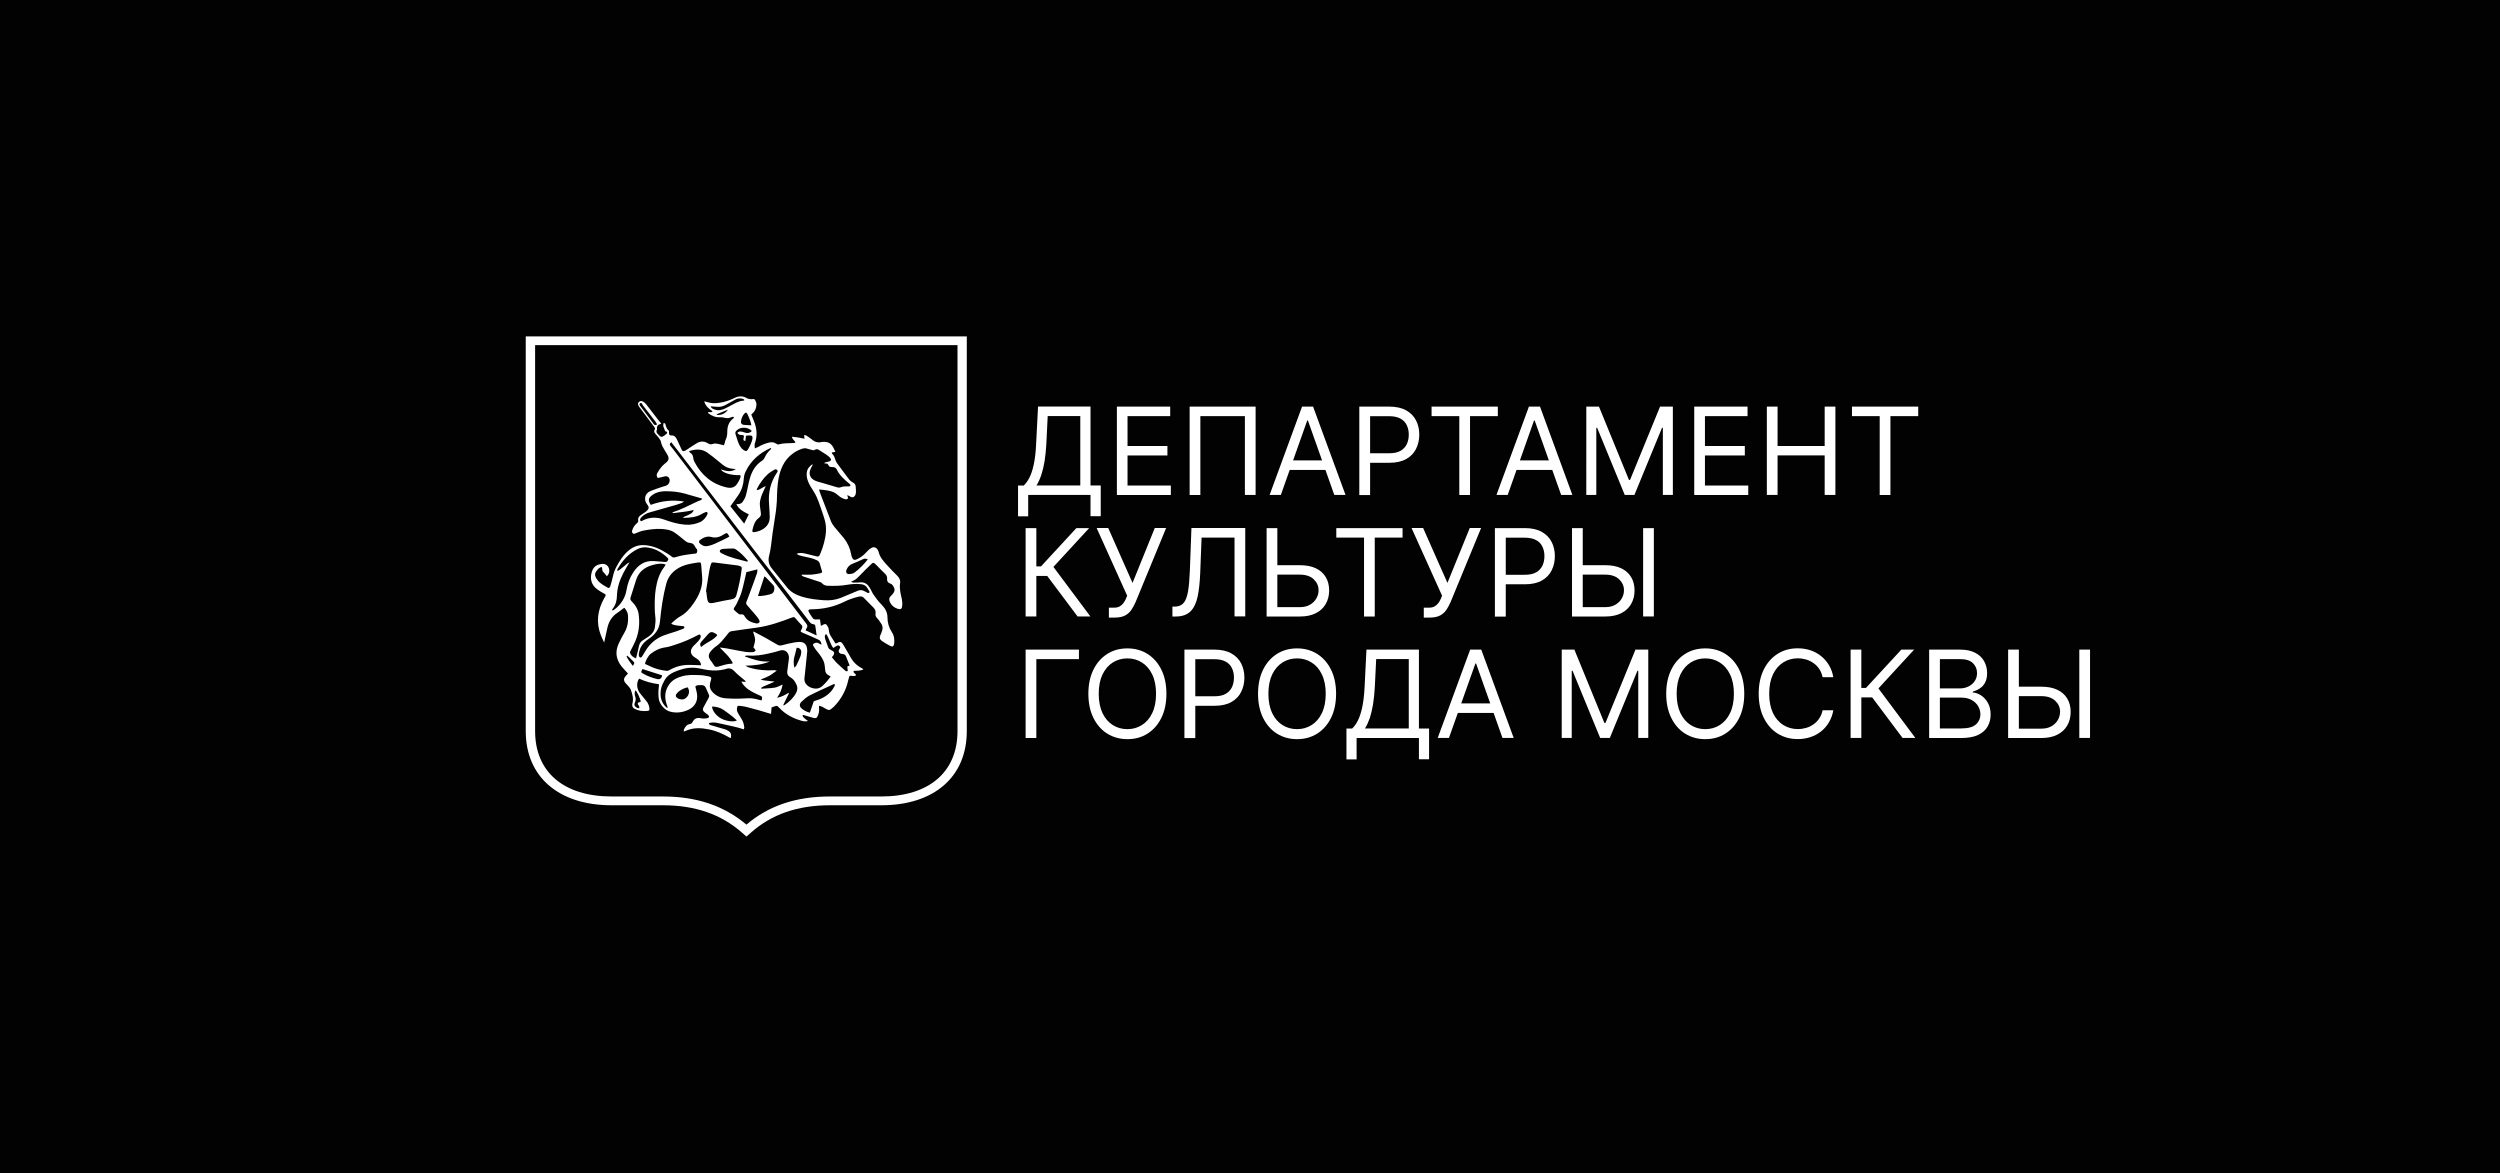 <?xml version="1.0" encoding="utf-8"?>
<!-- Generator: Adobe Illustrator 27.0.0, SVG Export Plug-In . SVG Version: 6.00 Build 0)  -->
<svg version="1.1" id="Layer_1" xmlns="http://www.w3.org/2000/svg" xmlns:xlink="http://www.w3.org/1999/xlink" x="0px" y="0px"
	 viewBox="0 0 349.79 164.12" style="enable-background:new 0 0 349.79 164.12;" xml:space="preserve">
<style type="text/css">
	.st0{fill:#020202;}
	.st1{fill:#FFFFFF;}
</style>
<rect x="-0.21" y="0" class="st0" width="350" height="164.12"/>
<path class="st1" d="M142.44,72.25v-4.32h0.8c0.27-0.25,0.53-0.6,0.77-1.06c0.25-0.46,0.45-1.07,0.62-1.84
	c0.17-0.77,0.29-1.74,0.34-2.93l0.27-5.22h7.34v11.04h1.43v4.3h-1.43v-2.97h-8.72v2.99H142.44z M145.02,67.92h6.13v-9.71h-4.56
	l-0.19,3.89c-0.05,0.9-0.13,1.72-0.25,2.45c-0.12,0.73-0.28,1.37-0.47,1.94C145.49,67.05,145.27,67.53,145.02,67.92z M156.27,69.25
	V56.89h7.46v1.33h-5.97v4.18h5.58v1.33h-5.58v4.2h6.06v1.33H156.27z M175.68,56.89v12.36h-1.5V58.22h-6.23v11.04h-1.5V56.89H175.68z
	 M179.21,69.25h-1.57l4.54-12.36h1.54l4.54,12.36h-1.57L183,58.84h-0.1L179.21,69.25z M179.78,64.42h6.33v1.33h-6.33V64.42z
	 M190.19,69.25V56.89h4.18c0.97,0,1.76,0.18,2.38,0.53c0.62,0.35,1.08,0.81,1.38,1.41c0.3,0.59,0.45,1.25,0.45,1.98
	c0,0.73-0.15,1.39-0.45,1.99c-0.29,0.6-0.75,1.07-1.37,1.42c-0.62,0.35-1.4,0.53-2.37,0.53h-2.99v-1.33h2.95
	c0.66,0,1.2-0.11,1.6-0.34c0.4-0.23,0.69-0.54,0.88-0.93c0.18-0.39,0.28-0.84,0.28-1.33c0-0.5-0.09-0.94-0.28-1.33
	c-0.18-0.39-0.48-0.7-0.88-0.92c-0.41-0.23-0.95-0.34-1.62-0.34h-2.63v11.04H190.19z M200.3,58.22v-1.33h9.27v1.33h-3.89v11.04h-1.5
	V58.22H200.3z M210.95,69.25h-1.57l4.54-12.36h1.55L220,69.25h-1.57l-3.7-10.41h-0.1L210.95,69.25z M211.53,64.42h6.33v1.33h-6.33
	V64.42z M221.93,56.89h1.79l4.2,10.26h0.15l4.2-10.26h1.79v12.36h-1.4v-9.39h-0.12l-3.86,9.39h-1.35l-3.86-9.39h-0.12v9.39h-1.4
	V56.89z M237.05,69.25V56.89h7.46v1.33h-5.96v4.18h5.58v1.33h-5.58v4.2h6.06v1.33H237.05z M247.21,69.25V56.89h1.5v5.51h6.59v-5.51
	h1.5v12.36h-1.5v-5.53h-6.59v5.53H247.21z M259.12,58.22v-1.33h9.27v1.33h-3.89v11.04h-1.5V58.22H259.12z M150.77,86.25l-4.25-5.67
	H145v5.67h-1.5V73.89h1.5v5.36h0.65l4.95-5.36h1.79l-5,5.43l5.17,6.93H150.77z M155.15,86.42v-1.4h0.77c0.3,0,0.55-0.06,0.75-0.18
	c0.21-0.12,0.37-0.27,0.51-0.45c0.14-0.19,0.25-0.38,0.34-0.58l0.19-0.46l-4.27-9.47h1.62l3.4,7.68l3.11-7.68h1.59l-4.27,10.36
	c-0.17,0.39-0.36,0.74-0.58,1.07c-0.21,0.33-0.51,0.6-0.88,0.8c-0.37,0.2-0.86,0.3-1.49,0.3H155.15z M164.04,86.25v-1.38h0.36
	c0.51,0,0.91-0.17,1.2-0.5c0.29-0.33,0.49-0.86,0.62-1.6c0.13-0.74,0.21-1.71,0.26-2.93l0.22-5.96h7.53v12.36h-1.5V75.22h-4.61
	l-0.19,4.93c-0.05,1.3-0.17,2.4-0.36,3.31c-0.19,0.91-0.52,1.6-1,2.08c-0.48,0.48-1.17,0.72-2.08,0.72H164.04z M178.33,79.08h3.53
	c0.89,0,1.63,0.14,2.24,0.43c0.61,0.29,1.08,0.7,1.39,1.23c0.32,0.53,0.48,1.15,0.48,1.87s-0.16,1.35-0.48,1.9
	c-0.31,0.55-0.78,0.98-1.39,1.29c-0.61,0.31-1.35,0.46-2.24,0.46h-4.64V73.89h1.5v11.06h3.14c0.56,0,1.04-0.11,1.43-0.34
	c0.39-0.23,0.69-0.52,0.89-0.88c0.21-0.36,0.31-0.74,0.31-1.15c0-0.59-0.23-1.1-0.68-1.53c-0.45-0.43-1.1-0.65-1.95-0.65h-3.53
	V79.08z M186.97,75.22v-1.33h9.27v1.33h-3.89v11.04h-1.5V75.22H186.97z M199.21,86.42v-1.4h0.77c0.3,0,0.55-0.06,0.75-0.18
	c0.2-0.12,0.37-0.27,0.51-0.45c0.14-0.19,0.25-0.38,0.34-0.58l0.19-0.46l-4.27-9.47h1.62l3.4,7.68l3.12-7.68h1.59l-4.27,10.36
	c-0.17,0.39-0.36,0.74-0.58,1.07c-0.21,0.33-0.51,0.6-0.88,0.8c-0.37,0.2-0.86,0.3-1.49,0.3H199.21z M209.16,86.25V73.89h4.18
	c0.97,0,1.76,0.18,2.38,0.53c0.62,0.35,1.08,0.81,1.38,1.41c0.3,0.59,0.45,1.25,0.45,1.98c0,0.73-0.15,1.39-0.45,1.99
	c-0.29,0.6-0.75,1.07-1.36,1.42c-0.62,0.35-1.4,0.53-2.37,0.53h-2.99v-1.33h2.95c0.66,0,1.2-0.11,1.6-0.34
	c0.4-0.23,0.69-0.54,0.88-0.93c0.18-0.39,0.28-0.84,0.28-1.33c0-0.5-0.09-0.94-0.28-1.33c-0.18-0.39-0.47-0.7-0.88-0.92
	c-0.41-0.23-0.95-0.34-1.62-0.34h-2.63v11.04H209.16z M221.06,79.08h3.53c0.88,0,1.63,0.14,2.24,0.43c0.61,0.29,1.07,0.7,1.39,1.23
	c0.32,0.53,0.48,1.15,0.48,1.87s-0.16,1.35-0.48,1.9c-0.31,0.55-0.78,0.98-1.39,1.29c-0.61,0.31-1.35,0.46-2.24,0.46h-4.64V73.89
	h1.5v11.06h3.14c0.56,0,1.04-0.11,1.43-0.34c0.39-0.23,0.69-0.52,0.89-0.88c0.21-0.36,0.31-0.74,0.31-1.15
	c0-0.59-0.23-1.1-0.68-1.53c-0.46-0.43-1.1-0.65-1.95-0.65h-3.53V79.08z M231.4,73.89v12.36h-1.5V73.89H231.4z M150.96,90.89v1.33
	H145v11.04h-1.5V90.89H150.96z M163.2,97.07c0,1.3-0.24,2.43-0.71,3.38c-0.47,0.95-1.12,1.68-1.94,2.2s-1.76,0.77-2.81,0.77
	c-1.05,0-1.99-0.26-2.81-0.77s-1.47-1.25-1.94-2.2c-0.47-0.95-0.71-2.08-0.71-3.38c0-1.3,0.24-2.43,0.71-3.38
	c0.47-0.95,1.12-1.68,1.94-2.2c0.82-0.52,1.76-0.77,2.81-0.77c1.05,0,1.99,0.26,2.81,0.77c0.82,0.52,1.47,1.25,1.94,2.2
	C162.96,94.64,163.2,95.77,163.2,97.07z M161.75,97.07c0-1.07-0.18-1.97-0.54-2.71c-0.35-0.74-0.84-1.29-1.44-1.67
	c-0.6-0.38-1.28-0.57-2.03-0.57c-0.75,0-1.43,0.19-2.04,0.57c-0.6,0.38-1.08,0.94-1.44,1.67c-0.35,0.74-0.53,1.64-0.53,2.71
	c0,1.07,0.18,1.97,0.53,2.71c0.36,0.74,0.84,1.29,1.44,1.67c0.61,0.38,1.29,0.57,2.04,0.57c0.75,0,1.42-0.19,2.03-0.57
	c0.61-0.38,1.09-0.94,1.44-1.67C161.57,99.04,161.75,98.14,161.75,97.07z M165.72,103.25V90.89h4.18c0.97,0,1.76,0.18,2.38,0.53
	c0.62,0.35,1.08,0.81,1.38,1.41c0.3,0.59,0.45,1.25,0.45,1.98c0,0.73-0.15,1.39-0.45,1.99c-0.29,0.6-0.75,1.07-1.36,1.42
	c-0.62,0.35-1.4,0.53-2.37,0.53h-2.99v-1.33h2.95c0.66,0,1.2-0.11,1.6-0.34c0.4-0.23,0.69-0.54,0.88-0.93
	c0.18-0.39,0.28-0.84,0.28-1.33c0-0.5-0.09-0.94-0.28-1.33c-0.18-0.39-0.47-0.7-0.88-0.92c-0.41-0.23-0.95-0.34-1.62-0.34h-2.63
	v11.04H165.72z M186.94,97.07c0,1.3-0.24,2.43-0.71,3.38c-0.47,0.95-1.12,1.68-1.94,2.2c-0.82,0.51-1.76,0.77-2.81,0.77
	c-1.06,0-1.99-0.26-2.81-0.77s-1.47-1.25-1.94-2.2c-0.47-0.95-0.71-2.08-0.71-3.38c0-1.3,0.24-2.43,0.71-3.38
	c0.47-0.95,1.12-1.68,1.94-2.2c0.82-0.52,1.76-0.77,2.81-0.77c1.05,0,1.99,0.26,2.81,0.77c0.82,0.52,1.47,1.25,1.94,2.2
	C186.7,94.64,186.94,95.77,186.94,97.07z M185.49,97.07c0-1.07-0.18-1.97-0.54-2.71c-0.35-0.74-0.83-1.29-1.44-1.67
	c-0.6-0.38-1.28-0.57-2.03-0.57c-0.75,0-1.43,0.19-2.04,0.57c-0.6,0.38-1.08,0.94-1.44,1.67c-0.35,0.74-0.53,1.64-0.53,2.71
	c0,1.07,0.18,1.97,0.53,2.71c0.36,0.74,0.84,1.29,1.44,1.67c0.61,0.38,1.29,0.57,2.04,0.57c0.75,0,1.42-0.19,2.03-0.57
	c0.61-0.38,1.09-0.94,1.44-1.67C185.31,99.04,185.49,98.14,185.49,97.07z M188.39,106.25v-4.32h0.8c0.27-0.25,0.53-0.6,0.77-1.06
	c0.24-0.46,0.45-1.07,0.62-1.83c0.17-0.77,0.29-1.74,0.35-2.93l0.26-5.22h7.34v11.04h1.42v4.3h-1.42v-2.97h-8.72v2.99H188.39z
	 M190.98,101.92h6.13v-9.71h-4.56l-0.19,3.89c-0.05,0.9-0.13,1.72-0.25,2.45c-0.12,0.73-0.28,1.37-0.46,1.94
	C191.45,101.05,191.23,101.53,190.98,101.92z M202.73,103.25h-1.57l4.54-12.36h1.55l4.54,12.36h-1.57l-3.69-10.41h-0.1
	L202.73,103.25z M203.31,98.42h6.33v1.33h-6.33V98.42z M218.49,90.89h1.79l4.2,10.26h0.15l4.2-10.26h1.79v12.36h-1.4v-9.39h-0.12
	l-3.86,9.39h-1.35l-3.86-9.39h-0.12v9.39h-1.4V90.89z M244.05,97.07c0,1.3-0.24,2.43-0.71,3.38c-0.47,0.95-1.12,1.68-1.94,2.2
	s-1.76,0.77-2.81,0.77c-1.05,0-1.99-0.26-2.81-0.77s-1.47-1.25-1.94-2.2c-0.47-0.95-0.71-2.08-0.71-3.38c0-1.3,0.24-2.43,0.71-3.38
	c0.47-0.95,1.12-1.68,1.94-2.2c0.82-0.52,1.76-0.77,2.81-0.77c1.06,0,1.99,0.26,2.81,0.77c0.82,0.52,1.47,1.25,1.94,2.2
	C243.81,94.64,244.05,95.77,244.05,97.07z M242.6,97.07c0-1.07-0.18-1.97-0.54-2.71c-0.35-0.74-0.84-1.29-1.44-1.67
	c-0.6-0.38-1.28-0.57-2.03-0.57c-0.75,0-1.43,0.19-2.03,0.57c-0.6,0.38-1.09,0.94-1.44,1.67c-0.35,0.74-0.53,1.64-0.53,2.71
	c0,1.07,0.18,1.97,0.53,2.71c0.36,0.74,0.84,1.29,1.44,1.67c0.61,0.38,1.29,0.57,2.03,0.57c0.75,0,1.43-0.19,2.03-0.57
	c0.61-0.38,1.09-0.94,1.44-1.67C242.42,99.04,242.6,98.14,242.6,97.07z M256.51,94.75h-1.5c-0.09-0.43-0.24-0.81-0.46-1.14
	c-0.22-0.33-0.48-0.6-0.8-0.82c-0.31-0.23-0.65-0.39-1.03-0.51c-0.38-0.11-0.77-0.17-1.18-0.17c-0.75,0-1.43,0.19-2.03,0.57
	c-0.6,0.38-1.09,0.94-1.44,1.67c-0.35,0.74-0.53,1.64-0.53,2.71c0,1.07,0.18,1.97,0.53,2.71c0.36,0.74,0.84,1.29,1.44,1.67
	c0.61,0.38,1.29,0.57,2.03,0.57c0.41,0,0.8-0.06,1.18-0.17c0.38-0.11,0.72-0.28,1.03-0.5c0.31-0.22,0.58-0.5,0.8-0.83
	c0.22-0.33,0.38-0.71,0.46-1.13h1.5c-0.11,0.63-0.32,1.2-0.62,1.7c-0.3,0.5-0.67,0.92-1.11,1.27c-0.44,0.35-0.94,0.61-1.49,0.79
	c-0.55,0.18-1.13,0.27-1.76,0.27c-1.05,0-1.99-0.26-2.81-0.77s-1.47-1.25-1.94-2.2c-0.47-0.95-0.71-2.08-0.71-3.38
	c0-1.3,0.24-2.43,0.71-3.38c0.47-0.95,1.12-1.68,1.94-2.2c0.82-0.52,1.76-0.77,2.81-0.77c0.62,0,1.21,0.09,1.76,0.27
	c0.55,0.18,1.05,0.45,1.49,0.8c0.44,0.35,0.81,0.77,1.11,1.27C256.2,93.55,256.4,94.12,256.51,94.75z M266.2,103.25l-4.25-5.67
	h-1.52v5.67h-1.5V90.89h1.5v5.36h0.65l4.95-5.36h1.79l-5,5.43l5.17,6.93H266.2z M269.92,103.25V90.89h4.32
	c0.86,0,1.57,0.15,2.13,0.45c0.56,0.29,0.98,0.69,1.25,1.19c0.27,0.5,0.41,1.04,0.41,1.65c0,0.53-0.1,0.97-0.28,1.32
	c-0.18,0.35-0.43,0.62-0.74,0.82c-0.3,0.2-0.63,0.35-0.98,0.45v0.12c0.38,0.02,0.76,0.16,1.14,0.4c0.38,0.24,0.7,0.59,0.96,1.04
	c0.26,0.45,0.39,1,0.39,1.65c0,0.62-0.14,1.18-0.42,1.67c-0.28,0.5-0.73,0.89-1.33,1.18c-0.61,0.29-1.4,0.43-2.37,0.43H269.92z
	 M271.42,101.92h2.97c0.98,0,1.67-0.19,2.08-0.57c0.42-0.38,0.62-0.85,0.62-1.39c0-0.42-0.11-0.8-0.32-1.16
	c-0.21-0.36-0.52-0.64-0.91-0.86c-0.39-0.22-0.86-0.33-1.4-0.33h-3.04V101.92z M271.42,96.32h2.78c0.45,0,0.86-0.09,1.22-0.27
	c0.37-0.18,0.66-0.43,0.87-0.75c0.22-0.32,0.33-0.7,0.33-1.13c0-0.54-0.19-1-0.57-1.38c-0.38-0.38-0.98-0.57-1.8-0.57h-2.83V96.32z
	 M282.09,96.08h3.52c0.89,0,1.63,0.14,2.24,0.43c0.61,0.29,1.08,0.7,1.39,1.23c0.32,0.53,0.48,1.15,0.48,1.87
	c0,0.72-0.16,1.35-0.48,1.9c-0.31,0.55-0.78,0.98-1.39,1.29c-0.61,0.31-1.35,0.46-2.24,0.46h-4.64V90.89h1.5v11.06h3.14
	c0.56,0,1.04-0.11,1.43-0.34c0.39-0.23,0.69-0.52,0.89-0.88c0.2-0.36,0.31-0.74,0.31-1.15c0-0.59-0.23-1.1-0.68-1.53
	c-0.46-0.43-1.1-0.65-1.95-0.65h-3.52V96.08z M292.43,90.89v12.36h-1.5V90.89H292.43z"/>
<path class="st1" d="M74.86,48.29h59.11v54c0,5.73-3.99,9.15-10.66,9.15h-7.19c-4.74,0-8.58,1.29-11.68,3.94
	c-3.14-2.64-6.96-3.94-11.68-3.94h-7.18c-6.71,0-10.71-3.42-10.71-9.15V48.29z M73.56,102.29c0,6.4,4.61,10.38,12.01,10.38h7.19
	c4.52,0,8.14,1.26,11.08,3.85l0.6,0.53l0.6-0.53c2.92-2.59,6.54-3.85,11.08-3.85h7.19c7.38,0,11.96-3.97,11.96-10.38V47.07H73.56
	V102.29z"/>
<path class="st1" d="M85.74,85.15c0.42-0.53,0.57-1.16,0.58-1.79c0.03-1.13,0.37-2.18,0.9-3.19c0.25-0.49,0.55-0.96,0.85-1.48
	c-0.12,0.06-0.2,0.09-0.28,0.14c-0.35,0.28-0.7,0.6-1.07,0.88c-0.08,0.06-0.2,0.11-0.33,0.19c0-0.11-0.03-0.17-0.02-0.22
	c0.67-1.19,1.54-2.21,2.84-2.86c0.35-0.17,0.72-0.25,1.1-0.24c1.22,0.08,2.2,0.63,3.05,1.43c0.12,0.11,0.2,0.22,0.1,0.38
	c-0.1,0.17-0.22,0.27-0.43,0.24c-0.5-0.05-1-0.09-1.5-0.13c-1.34-0.09-2.24,0.55-2.9,1.55c-0.52,0.77-0.82,1.6-0.97,2.5
	c-0.18,1.08-0.73,1.96-1.62,2.68c-0.1,0.08-0.22,0.13-0.32,0.19c-0.03-0.03-0.05-0.06-0.08-0.09C85.67,85.27,85.69,85.2,85.74,85.15
	z M95.42,79.23c0.72-0.31,1.5-0.41,2.27-0.53c0.33-0.05,0.4,0.03,0.42,0.35c0.03,0.55,0.08,1.08,0.13,1.63
	c0.13,1.41-0.42,2.62-1.22,3.77c-0.5,0.72-1.07,1.37-1.87,1.81c-0.32,0.17-0.58,0.42-0.87,0.64c-0.12,0.09-0.2,0.2-0.37,0.38
	c0.63,0.31,1.23,0.25,1.8,0.35c0.1,0.19,0.02,0.3-0.15,0.36c-0.33,0.13-0.65,0.24-0.98,0.36c-0.58,0.19-1.17,0.35-1.74,0.57
	c-1.12,0.44-1.94,1.18-2.54,2.17c-0.15,0.24-0.28,0.47-0.43,0.71c-0.08,0.13-0.18,0.27-0.35,0.17c-0.08-0.05-0.15-0.22-0.15-0.33
	c0.07-0.96,0.53-1.68,1.37-2.23c0.92-0.6,1.5-1.38,1.6-2.45c0.17-1.79,0.42-3.55,0.88-5.29C93.53,80.52,94.3,79.73,95.42,79.23z
	 M95.85,73.41c-1.03-0.08-2-0.38-2.95-0.72c-1.05-0.39-2.1-0.35-3.09,0.2c-0.03,0.02-0.08,0.03-0.13,0.05
	c-0.2-0.19-0.12-0.36,0.03-0.53c0.33-0.38,0.77-0.61,1.27-0.74c1.23-0.35,2.45-0.71,3.69-1.05c0.25-0.08,0.48-0.16,0.73-0.25
	c0.08-0.03,0.17-0.11,0.32-0.2c-1.67-0.27-3.17-0.08-4.67,0.47c-0.42-0.66-0.35-0.97,0.27-1.41c0.55-0.38,1.17-0.5,1.82-0.5
	c0.9,0,1.8,0.09,2.67,0.33c0.78,0.22,1.59,0.46,2.37,0.68c0.03,0,0.03,0.05,0.08,0.08c-0.22,0.24-0.55,0.25-0.82,0.41
	c-0.27,0.14-0.55,0.27-0.82,0.39c-0.28,0.14-0.58,0.27-0.87,0.41c-0.27,0.13-0.55,0.25-0.83,0.36c-0.3,0.11-0.6,0.19-0.88,0.35
	c0.25,0.11,0.47,0,0.72-0.02c0.25-0.03,0.52-0.06,0.77-0.09c0.25-0.03,0.52-0.06,0.77-0.11c0.25-0.05,0.5-0.09,0.77-0.16
	c-0.15,0.41-0.4,0.58-1.52,1.02c0.07,0.03,0.12,0.08,0.17,0.08c0.83-0.03,1.65-0.08,2.39-0.5c0.18-0.11,0.4-0.22,0.6-0.3
	c0.07-0.03,0.2-0.03,0.25,0.02c0.05,0.05,0.05,0.17,0.03,0.24c-0.18,0.44-0.48,0.8-0.9,1.07C97.37,73.33,96.64,73.47,95.85,73.41z
	 M93.92,61.87c0.33,0.42,0.63,0.83,0.95,1.22c2.09,2.72,4.16,5.42,6.24,8.13c1.49,1.93,2.95,3.86,4.44,5.78
	c1.57,2.03,3.14,4.05,4.71,6.08c0.98,1.29,1.97,2.56,2.95,3.85c0.15,0.2,0.3,0.39,0.6,0.41c0.2,0,0.27,0.17,0.28,0.33
	c0.05,0.38,0.1,0.77,0.17,1.24c-0.55-0.25-1.03-0.47-1.54-0.71c0.05-0.13,0.08-0.22,0.13-0.3c0.17-0.22,0.13-0.41-0.03-0.63
	c-1.07-1.4-2.12-2.79-3.19-4.18c-1.42-1.87-2.85-3.75-4.29-5.62c-1.17-1.52-2.32-3.05-3.49-4.57c-2.52-3.3-5.04-6.61-7.56-9.91
	c-0.17-0.2-0.33-0.41-0.5-0.63C93.68,62.21,93.68,62.06,93.92,61.87z M98.94,63.31c0.53,0.36,1.02,0.77,1.52,1.18
	c0.47,0.38,0.88,0.8,1.49,0.99c0.3,0.09,0.62,0.11,1.02,0.17c-0.37,0.2-0.72,0.3-1.05,0.27c-0.35-0.02-0.7-0.14-1.07-0.24
	c0.3,0.5,1.44,0.85,2.75,0.8c0,0.13,0.03,0.28-0.02,0.39c-0.13,0.3-0.28,0.61-0.48,0.88c-0.33,0.46-0.8,0.58-1.37,0.46
	c-2.15-0.47-3.6-1.76-4.56-3.58c-0.1-0.17-0.15-0.38-0.18-0.58c-0.03-0.28-0.12-0.53-0.4-0.69c-0.07-0.03-0.1-0.13-0.18-0.24
	C97.34,62.81,98.17,62.79,98.94,63.31z M102.29,56.72c-0.5,0.25-0.97,0.57-1.54,0.66c-0.42,0.06-0.78-0.05-1.13-0.25
	c-0.08-0.05-0.12-0.14-0.2-0.28c0.32,0.03,0.55,0.03,0.8,0.06c0.47,0.06,0.88-0.02,1.28-0.24c0.45-0.25,0.92-0.5,1.39-0.77
	c0.33-0.19,0.7-0.2,1.07-0.09c0.07,0.02,0.13,0.09,0.2,0.16c-0.07,0.05-0.08,0.09-0.13,0.09C103.36,56.09,102.83,56.44,102.29,56.72
	z M100.31,58.05c-0.02-0.03-0.02-0.06-0.03-0.09c0.5-0.2,1.02-0.42,1.57-0.64C101.51,57.85,100.89,58.13,100.31,58.05z
	 M104.58,57.94c0.15,0.28,0.25,0.58,0.37,0.88c0.08,0.2,0.12,0.42,0.18,0.69c-0.4-0.03-0.72-0.03-1.02-0.06
	c-0.33-0.03-0.48-0.22-0.43-0.53c0.05-0.36,0.18-0.69,0.42-0.99C104.3,57.68,104.43,57.66,104.58,57.94z M103.7,60.86
	c0.38,0,0.43,0.06,0.35,0.41c-0.05,0.2-0.1,0.38,0.23,0.44c0.03-0.25,0.07-0.49,0.1-0.74c0.88-0.14,1.05,0,0.82,0.74
	c-0.13,0.41-0.33,0.8-0.55,1.18c-0.17,0.28-0.32,0.27-0.6,0.08c-0.47-0.31-0.65-0.78-0.83-1.26c-0.12-0.31-0.18-0.64-0.3-0.94
	c-0.08-0.24-0.02-0.39,0.15-0.55c0.53-0.53,1.62-0.49,2.12,0.08c-0.25,0.3-0.67,0.36-1.05,0.2c-0.18-0.08-0.4-0.13-0.6-0.13
	c-0.12,0-0.25,0.11-0.37,0.17C103.28,60.78,103.46,60.86,103.7,60.86z M107.78,62.7c0.02-0.02,0.05,0.02,0.13,0.02
	c-0.03,0.08-0.07,0.16-0.12,0.2c-0.35,0.31-0.6,0.67-0.8,1.1c-0.08,0.16-0.18,0.31-0.32,0.41c-0.92,0.58-1.43,1.43-1.72,2.39
	c-0.25,0.8-0.35,1.63-0.57,2.43c-0.08,0.35-0.27,0.68-0.47,0.97c-0.17,0.25-0.47,0.35-0.88,0.31c0.18,0.41,0.47,0.68,0.77,0.89
	c0.28,0.22,0.64,0.36,0.97,0.55c-0.2,0.41-0.42,0.82-0.65,1.29c-0.68-0.86-1.32-1.65-1.93-2.42c0.4-0.57,0.78-1.07,1.13-1.59
	c0.47-0.69,0.7-1.48,0.75-2.29c0.02-0.41,0.13-0.77,0.32-1.11C105.11,64.41,106.28,63.39,107.78,62.7z M108.75,65.78
	c0.12,0.14,0.02,0.27-0.07,0.39c-0.88,1.32-1.2,2.75-1.08,4.29c0.05,0.63,0.08,1.27,0.1,1.9c0,0.93-0.53,1.54-1.4,1.9
	c-0.25,0.11-0.52,0.16-0.78,0.2c-0.18,0.03-0.3-0.08-0.25-0.27c0.15-0.66,0.32-1.3,0.92-1.74c0.23-0.17,0.3-0.38,0.27-0.64
	c-0.05-0.33-0.08-0.66-0.13-0.99c-0.07-0.49,0.05-0.96,0.2-1.4c0.15-0.44,0.37-0.85,0.55-1.27c0.02-0.05,0.03-0.09,0.07-0.14
	c-0.45,0.14-0.75,0.5-1.27,0.58c0.02-0.11,0.02-0.17,0.05-0.24c0.38-0.72,0.85-1.4,1.47-1.98c0.27-0.25,0.6-0.44,0.92-0.64
	C108.45,65.65,108.64,65.62,108.75,65.78z M108.95,66.86c0.32-1.62,1.05-3,2.67-3.83c0.17-0.09,0.37-0.14,0.55-0.22
	c0.3-0.11,0.58-0.13,0.88,0c0.17,0.06,0.37,0.08,0.53,0.14c0.15,0.06,0.3,0.08,0.43-0.02c0.23-0.14,0.42-0.08,0.63,0.06
	c0.32,0.22,0.67,0.41,0.99,0.63c0.18,0.13,0.37,0.27,0.52,0.44c0.22,0.24,0.13,0.42-0.17,0.52c-0.15,0.05-0.3,0.05-0.45,0.09
	c-0.07,0.02-0.12,0.06-0.23,0.14c0.15,0.03,0.22,0.05,0.28,0.05c0.08,0.02,0.15,0.02,0.2,0.02c0.12,0.16,0.18,0.35,0.32,0.42
	c0.13,0.08,0.35,0.03,0.52,0.06c0.1,0.02,0.2,0.05,0.28,0.11c0.07,0.05,0.13,0.13,0.17,0.2c0.38,0.83,1.07,1.43,1.77,2.01
	c0.05,0.03,0.08,0.08,0.13,0.13c0.02,0.02,0.02,0.05,0.02,0.09c-0.05,0.17-0.18,0.16-0.32,0.16c-0.38-0.03-0.75,0-1.12,0.14
	c-0.13,0.05-0.3,0.02-0.43-0.02c-0.68-0.2-1.37-0.41-2.05-0.61c-0.28-0.08-0.57-0.14-0.83-0.24c-0.92-0.33-1.2-1.04-0.75-1.87
	c0.07-0.14,0.15-0.28,0.22-0.42c0,0-0.02-0.02-0.05-0.08c-0.43,0.3-0.73,0.66-0.78,1.18c-0.07,0.66,0.15,1.26,0.47,1.82
	c0.3,0.53,0.68,1.04,0.92,1.59c0.37,0.83,0.63,1.71,0.93,2.56c0.08,0.22,0.13,0.44,0.2,0.66c0.3,1.07,0.17,2.12-0.1,3.16
	c-0.13,0.53-0.32,1.05-0.53,1.55c-0.17,0.42-0.25,0.44-0.73,0.31c-0.47-0.13-0.93-0.24-1.42-0.35c-0.38-0.08-0.77-0.13-1.17,0.05
	c0.27,0.2,0.58,0.28,0.92,0.35c0.63,0.13,1.29,0.25,1.89,0.53c0.23,0.11,0.38,0.27,0.45,0.5c0.08,0.31,0.17,0.64,0.28,0.96
	c0.08,0.22,0,0.35-0.22,0.38c-0.4,0.08-0.8,0.16-1.22,0.19c-0.45,0.03-0.92,0-1.37,0c-0.02,0.03-0.03,0.06-0.03,0.09
	c0.08,0.06,0.17,0.14,0.25,0.17c0.78,0.27,1.58,0.52,2.37,0.78c0.1,0.03,0.18,0.09,0.25,0.17c0.2,0.22,0.45,0.33,0.77,0.35
	c0.92,0.02,1.84,0.03,2.75-0.14c0.63-0.11,1.3-0.16,1.97-0.08c0.37,0.05,0.63,0.2,0.82,0.49c0.12,0.17,0.23,0.35,0.32,0.52
	c0.02,0.05,0,0.16-0.03,0.19c-0.03,0.03-0.15,0.05-0.2,0.02c-0.17-0.08-0.32-0.16-0.48-0.25c-0.33-0.19-0.65-0.19-1-0.02
	c-0.77,0.33-1.54,0.64-2.3,0.96c-0.77,0.3-1.55,0.39-2.39,0.33c-1.03-0.08-2.07-0.19-3.07-0.5c-0.8-0.25-1.52-0.63-2.04-1.27
	c-0.73-0.89-1.43-1.79-2.15-2.68c-0.43-0.53-0.55-1.13-0.37-1.79c0.27-1,0.32-2.06,0.47-3.08c0.15-1.05,0.33-2.1,0.48-3.16
	c0.07-0.49,0.08-0.97,0.13-1.46C108.72,68.96,108.75,67.9,108.95,66.86z M118.43,79.75c0.15-0.41,0.42-0.71,0.87-0.88
	c0.48-0.17,0.94-0.41,1.4-0.61c0.32-0.13,0.32-0.13,0.72,0c-0.27,0.33-0.5,0.63-0.77,0.89c-0.35,0.35-0.7,0.68-1.1,0.97
	c-0.18,0.14-0.49,0.19-0.72,0.2C118.46,80.35,118.31,80.08,118.43,79.75z M114.51,89.5c0.3,0.14,0.4,0.36,0.43,0.71
	c-0.15-0.08-0.23-0.09-0.32-0.16c-0.23-0.16-0.47-0.17-0.72-0.03c-0.15,0.09-0.2,0.2-0.1,0.36c0.17,0.24,0.3,0.5,0.5,0.72
	c0.45,0.55,0.9,1.1,1.05,1.79c0.05,0.27,0.08,0.55,0.1,0.82c0.02,0.39,0.18,0.66,0.57,0.82c0.05,0.02,0.1,0.06,0.2,0.14
	c-0.17,0.2-0.32,0.42-0.48,0.61c-0.22,0.24-0.43,0.49-0.68,0.71c-0.47,0.42-1.02,0.44-1.59,0.22c-0.52-0.2-0.98-0.67-0.92-1.27
	c0.03-0.38,0.07-0.74,0.12-1.11c0.08-0.88,0.18-1.77,0.27-2.65c0.02-0.14,0-0.28-0.02-0.42c-0.08-0.64-0.43-0.97-1.12-0.94
	c-0.52,0.02-1.02,0.14-1.54,0.25c-0.33,0.06-0.65,0.19-0.97,0.24c-0.15,0.03-0.35,0-0.48-0.08c-0.52-0.28-1-0.6-1.52-0.88
	c-0.58-0.33-1.2-0.64-1.8-0.96c-0.03-0.02-0.08,0-0.12,0c0.1,0.38,0.27,0.74,0.28,1.1c0,0.36-0.15,0.72-0.23,1.11
	c0.03,0.03,0.1,0.09,0.15,0.16c0.07,0.09,0.18,0.25,0.15,0.28c-0.1,0.09-0.23,0.19-0.37,0.2c-0.33,0.02-0.68,0.03-1-0.02
	c-0.83-0.13-1.65-0.3-2.47-0.46c-0.38-0.06-0.77-0.13-1.18-0.16c0.67,0.69,1.4,1.3,1.83,2.17c-0.05,0.05-0.08,0.09-0.12,0.09
	c-0.68,0-1.32,0.25-1.95,0.42c-0.25,0.06-0.42,0.03-0.55-0.17c-0.18-0.28-0.37-0.57-0.57-0.83c-0.33-0.49-0.13-0.91,0.22-1.29
	c0.17-0.17,0.33-0.35,0.53-0.49c0.67-0.42,1.1-1.04,1.58-1.6c0.12-0.14,0.2-0.3,0.33-0.41c0.08-0.08,0.22-0.16,0.33-0.17
	c1.18-0.17,2.35-0.35,3.54-0.5c1.74-0.24,3.37-0.82,4.97-1.43c0.22-0.08,0.33-0.05,0.47,0.13c0.25,0.3,0.52,0.61,0.8,0.89
	c0.2,0.19,0.18,0.36,0.07,0.58c-0.22,0.38-0.22,0.38,0.18,0.57C113.09,88.84,113.79,89.17,114.51,89.5z M115.58,88.7
	c0.45,0.61,0.55,1.35,1,1.96c0.17-0.11,0.32-0.17,0.45-0.27c0.17-0.13,0.32-0.11,0.45,0.02c0.13,0.11,0.1,0.22,0,0.35
	c-0.28,0.39-0.1,0.72,0.43,0.75c0.23,0.02,0.37,0.11,0.45,0.31c0.17,0.42,0.35,0.85,0.52,1.3c-0.1,0.05-0.2,0.09-0.33,0.14
	c0.02,0.2,0.05,0.39,0.07,0.6c-0.17,0.14-0.28,0.03-0.4-0.06c-0.4-0.36-0.8-0.71-1.18-1.08c-0.23-0.24-0.42-0.5-0.65-0.77
	c0.08-0.09,0.12-0.14,0.17-0.2c0.27-0.35,0.18-0.58-0.23-0.77c-0.25-0.11-0.43-0.24-0.5-0.52c-0.08-0.33-0.25-0.64-0.35-0.97
	C115.41,89.21,115.31,88.96,115.58,88.7z M116.71,96.09c-0.45,0.88-1.22,1.43-2.15,1.79c-0.23,0.09-0.45,0.16-0.7,0.24
	c-0.18,0.52-0.37,1.05-0.55,1.6c-0.48-0.13-0.88-0.33-1.2-0.64c-0.27-0.25-0.27-0.61,0.03-0.89c0.33-0.33,0.7-0.64,1.12-0.88
	c0.89-0.46,1.8-0.85,2.7-1.27c0.25-0.11,0.52-0.24,0.77-0.36C116.88,95.86,116.78,95.97,116.71,96.09z M111.16,91.85
	c0.12-0.39,0.2-0.8,0.3-1.21c0.37-0.02,0.63,0.19,0.65,0.55c0,0.19-0.03,0.41-0.1,0.6c-0.18,0.46-0.38,0.89-0.6,1.35
	c-0.05,0.09-0.13,0.16-0.27,0.28C111.02,92.84,111.01,92.35,111.16,91.85z M111.41,96.91c-0.37,0.72-0.95,1.26-1.62,1.73
	c-0.03,0.03-0.08,0.02-0.22,0.05c0.3-0.61,0.55-1.16,0.82-1.7c-0.02-0.02-0.03-0.03-0.05-0.05c-0.25,0.14-0.5,0.28-0.75,0.41
	c-0.27,0.13-0.55,0.22-0.87,0.28c0.42-0.58,0.67-1.19,0.78-1.85c-0.4,0.16-0.75,0.38-1.14,0.44c-0.6,0.09-1.2,0.09-1.82,0.14
	c-0.02-0.03-0.03-0.06-0.05-0.09c0.08-0.06,0.15-0.14,0.25-0.19c0.43-0.19,0.87-0.36,1.3-0.55c0.08-0.03,0.15-0.08,0.32-0.17
	c-0.42-0.05-0.72-0.08-1.02-0.11c-0.3-0.03-0.6-0.06-0.92-0.17c0.4-0.16,0.8-0.3,1.17-0.5c0.37-0.2,0.68-0.47,1.1-0.75
	c-0.17-0.03-0.25-0.06-0.32-0.06c-1.22,0.09-2.42-0.03-3.59-0.38c-0.17-0.05-0.32-0.14-0.47-0.25c1.17-0.02,2.32-0.14,3.39-0.58
	c-0.6,0.02-1.2-0.02-1.78-0.17c-0.57-0.16-1.12-0.31-1.67-0.53c0-0.03,0-0.06,0-0.09c0.1-0.02,0.22-0.05,0.32-0.05
	c1.03,0.08,2.04-0.06,3.04-0.3c0.48-0.11,0.99-0.22,1.45-0.38c0.98-0.31,1.4,0.52,1.32,1.13c-0.08,0.58-0.15,1.16-0.23,1.76
	c-0.05,0.38,0.1,0.64,0.43,0.83c0.4,0.22,0.65,0.57,0.82,0.96C111.62,96.09,111.61,96.5,111.41,96.91z M106.58,97.99
	c-0.1-0.02-0.2-0.03-0.3-0.05c-0.53-0.16-1.07-0.27-1.62-0.24c-0.72,0.03-1.44,0.08-2.15,0.05c-0.57-0.03-1.15,0-1.72-0.19
	c-0.52-0.19-0.94-0.49-1.24-0.91c-0.32-0.44-0.27-0.93-0.1-1.41c0.13-0.39,0.1-0.53-0.32-0.61c-0.43-0.09-0.87-0.17-1.32-0.17
	c-0.8-0.03-1.59-0.06-2.37,0.16c-0.72,0.2-1.37,0.52-1.8,1.13c-0.67,0.93-0.7,1.93-0.3,2.97c0.03,0.08,0.05,0.17,0.08,0.27
	c-0.03,0.02-0.05,0.05-0.08,0.06c-0.12-0.09-0.25-0.19-0.33-0.3c-0.62-0.74-0.68-1.59-0.5-2.46c0.1-0.41,0.3-0.82,0.52-1.19
	c0.43-0.74,1.22-1.07,2.02-1.35c0.88-0.31,1.8-0.42,2.74-0.24c0.45,0.09,0.88,0.19,1.34,0.25c0.75,0.09,1.5,0.08,2.24-0.11
	c0.07-0.02,0.15-0.03,0.22-0.06c0.5-0.17,0.85-0.02,1.2,0.36c0.38,0.42,0.87,0.77,1.3,1.15c0.08,0.08,0.17,0.16,0.25,0.22
	c-0.02,0.03-0.03,0.06-0.07,0.09c-0.17-0.02-0.32-0.03-0.53-0.05c0.05,0.11,0.07,0.19,0.12,0.25c0.48,0.71,1.2,1.13,1.99,1.49
	c0.13,0.06,0.28,0.13,0.42,0.19C106.65,97.46,106.67,97.49,106.58,97.99z M103.1,100.8c-0.38,0.25-1.42,0.13-2.14-0.24
	c-0.72-0.36-1.33-1.13-1.33-1.71c0.57,0.03,1.08,0.14,1.55,0.44c0.5,0.33,0.97,0.71,1.44,1.07
	C102.76,100.5,102.93,100.66,103.1,100.8z M95.75,97.8c-0.37,0.17-1.03-0.02-1.18-0.36c-0.03-0.09-0.02-0.24,0.05-0.31
	c0.13-0.17,0.28-0.35,0.47-0.47c0.33-0.22,0.7-0.41,1.13-0.49C96.62,96.78,96.34,97.5,95.75,97.8z M97.71,89.69
	c-0.2,0.25-0.47,0.46-0.68,0.69c-0.57,0.63-0.47,1.22,0.27,1.66c0.32,0.19,0.6,0.39,0.73,0.74c0.03,0.09,0.03,0.19,0.05,0.3
	c-0.55-0.02-1.03-0.03-1.52-0.05c-1.05-0.03-2.02,0.22-2.92,0.74c-0.1,0.06-0.27,0.11-0.38,0.09c-0.77-0.09-1.54-0.27-2.24-0.61
	c-0.25-0.13-0.52-0.24-0.77-0.35c0.05-0.44,0.45-1.15,0.78-1.41c0.6-0.47,1.25-0.8,2.05-0.91c0.47-0.06,0.92-0.22,1.35-0.36
	c1.13-0.36,2.22-0.82,3.25-1.38c0.05-0.03,0.12-0.05,0.17-0.05c0.03,0,0.05,0,0.13,0.02C98.16,89.17,97.91,89.43,97.71,89.69z
	 M98.99,88.82c0.37-0.44,0.62-0.49,1.12-0.17c0.07,0.03,0.12,0.08,0.18,0.13c0.02,0.02,0.03,0.05,0.05,0.13
	c-0.58,0.71-1.54,0.99-2.24,1.62c-0.2-0.35-0.18-0.49,0.03-0.74C98.44,89.45,98.72,89.14,98.99,88.82z M101.61,75.32
	c-0.55,0.27-1.12,0.55-1.69,0.8c-0.28,0.13-0.6,0.22-0.92,0.28c-0.43,0.09-0.78-0.08-1.07-0.36c-0.18-0.17-0.18-0.33,0.02-0.49
	c0.45-0.33,0.98-0.58,1.57-0.42c0.55,0.16,1.02,0.06,1.48-0.2c0.08-0.05,0.15-0.09,0.23-0.14c0.47-0.3,0.53-0.28,0.82,0.28
	C101.89,75.16,101.76,75.26,101.61,75.32z M104.48,78.57c-1.12-0.31-2.29-0.53-3.34-1.07c-0.18-0.09-0.43-0.17-0.43-0.39
	c0.02-0.25,0.3-0.28,0.48-0.31c0.48-0.05,0.97-0.05,1.47-0.05c0.1,0,0.2,0.06,0.28,0.11c0.67,0.44,1.2,1,1.74,1.65
	C104.56,78.54,104.51,78.57,104.48,78.57z M102.38,83.85c-0.78,0.13-1.55,0.28-2.34,0.46c-0.87,0.19-1,0.09-1.12-0.72
	c-0.03-0.27-0.07-0.55-0.1-0.82c-0.02,0-0.03,0-0.05-0.02c0.15-0.96,0.3-1.93,0.47-2.89c0.05-0.3,0.12-0.6,0.22-0.88
	c0.08-0.28,0.15-0.31,0.47-0.28c1.1,0.14,2.2,0.27,3.32,0.42c0.1,0.02,0.2,0.06,0.3,0.09c0.18,0.06,0.25,0.17,0.23,0.36
	c-0.15,1.26-0.42,2.5-0.75,3.72C102.93,83.63,102.74,83.78,102.38,83.85z M106.05,83.39c0.28-0.89,0.58-1.79,0.9-2.75
	c0.13,0.09,0.22,0.14,0.28,0.22c0.32,0.33,0.63,0.66,0.95,0.99c0.28,0.3,0.2,0.97-0.15,1.19C107.75,83.22,106.48,83.45,106.05,83.39
	z M104.51,84.65c0.42,0.49,0.83,0.96,1.24,1.44c0.17,0.2,0.33,0.41,0.47,0.64c0.05,0.09,0.08,0.28,0.03,0.35
	c-0.08,0.09-0.27,0.17-0.38,0.16c-0.67-0.13-1.3-0.35-1.65-0.96c-0.13-0.25-0.28-0.39-0.6-0.31c-0.07,0.02-0.18-0.02-0.25-0.06
	c-0.2-0.16-0.4-0.31-0.58-0.49c-0.13-0.11-0.17-0.24-0.07-0.38c0.13-0.2,0.28-0.41,0.38-0.63c0.23-0.52,0.5-1.02,0.65-1.55
	c0.27-0.91,0.45-1.84,0.68-2.81c0.45-0.11,0.95-0.25,1.55-0.39c-0.02,0.2-0.02,0.36-0.05,0.5c-0.33,0.97-0.7,1.93-1.05,2.89
	c-0.13,0.36-0.27,0.74-0.42,1.1C104.36,84.32,104.38,84.49,104.51,84.65z M91.97,95.02c-0.73-0.17-1.42-0.44-2.05-0.8
	c-0.25-0.14-0.25-0.22-0.02-0.61c0.9,0.28,1.82,0.58,2.74,0.88C92.6,94.88,92.33,95.1,91.97,95.02z M88.99,92.12
	c-0.42-0.16-0.68-0.39-0.83-0.74c-0.05-0.11,0.03-0.27,0.1-0.39c0.22-0.46,0.48-0.91,0.67-1.37c0.48-1.18,0.6-2.42,0.43-3.66
	c-0.08-0.71-0.48-1.33-1-1.85c-0.13-0.14-0.2-0.27-0.15-0.46c0.27-0.83,0.52-1.68,0.8-2.53c0.35-1.08,1.13-1.74,2.29-2.06
	c0.5-0.14,1.02-0.24,1.54-0.16c0.08,0.02,0.17,0.05,0.3,0.09c-0.07,0.13-0.1,0.22-0.18,0.31c-0.7,0.91-1.03,1.95-1.2,3.05
	c-0.15,0.94-0.17,1.88-0.15,2.84c0.02,0.38,0.02,0.75,0.08,1.11c0.07,0.49,0,0.94-0.05,1.41c-0.07,0.55-0.37,0.97-0.82,1.3
	c-0.27,0.19-0.55,0.38-0.83,0.55c-0.3,0.17-0.48,0.42-0.57,0.75C89.3,90.89,89.15,91.48,88.99,92.12z M89.65,98.19
	c-0.15,0.05-0.27,0.08-0.38,0.13c-0.12,0.22,0.08,0.33,0.15,0.49c0.03,0.08,0.02,0.19,0.03,0.28c-0.1-0.02-0.23,0-0.32-0.05
	c-0.37-0.22-0.45-0.42-0.28-0.8c0.1-0.24,0.13-0.44,0.05-0.71c-0.15-0.41-0.12-0.69,0-0.94C89.11,96.72,89.58,97.68,89.65,98.19z
	 M88.54,93.17c-0.33-0.47-0.68-0.86-0.88-1.35c0.03-0.03,0.07-0.05,0.1-0.08c0.1,0.09,0.22,0.17,0.32,0.27
	c0.17,0.16,0.32,0.35,0.5,0.5C88.81,92.76,88.81,92.76,88.54,93.17z M91.46,59.32c-0.6-0.8-1.18-1.6-1.79-2.4
	c-0.1-0.14-0.32-0.35-0.12-0.49c0.25-0.16,0.3,0.14,0.4,0.28c0.58,0.74,1.15,1.49,1.72,2.23c0.1,0.13,0.17,0.28,0.27,0.44
	C91.68,59.53,91.56,59.47,91.46,59.32z M83.57,82.46c0.28,0.22,0.6,0.39,0.92,0.57c0.3,0.16,0.32,0.19,0.17,0.47
	c-0.03,0.06-0.08,0.13-0.12,0.19c-0.93,1.66-1.17,3.38-0.48,5.16c0.12,0.33,0.28,0.64,0.47,1.05c0.17-0.75,0.3-1.4,0.45-2.04
	c0.2-0.88,0.62-1.62,1.44-2.14c0.27-0.17,0.5-0.38,0.75-0.57c0.05-0.05,0.13-0.06,0.22-0.09c0.25,0.33,0.47,0.67,0.48,1.07
	c0.05,0.82-0.05,1.6-0.48,2.34c-0.3,0.52-0.58,1.04-0.83,1.59c-0.52,1.13-0.37,2.2,0.4,3.17c0.27,0.35,0.58,0.64,0.9,1
	c-0.12,0.14-0.25,0.28-0.38,0.44c-0.23,0.28-0.23,0.53-0.02,0.83c0.1,0.13,0.23,0.24,0.33,0.36c0.17,0.2,0.38,0.41,0.47,0.64
	c0.22,0.63,0.42,1.26,0.22,1.95c-0.05,0.25-0.03,0.53,0.28,0.71c0.57,0.3,1.18,0.38,1.82,0.31c0.28-0.03,0.32-0.11,0.28-0.39
	c-0.05-0.36-0.17-0.69-0.42-0.99c-0.3-0.36-0.6-0.72-0.9-1.1c-0.47-0.61-0.52-1.48-0.12-2.04c0.87,0.41,1.8,0.66,2.77,0.78
	c0,0.13,0.02,0.19,0,0.27c-0.07,0.57-0.1,1.11-0.03,1.68c0.08,0.8,0.77,1.65,1.57,1.88c0.9,0.25,1.77,0.13,2.59-0.25
	c0.83-0.39,1.37-1.16,1.2-2.26c-0.05-0.31-0.15-0.63-0.23-0.99c0.18-0.25,0.52-0.19,0.82-0.2c0.3-0.02,0.53,0.09,0.65,0.38
	c0.13,0.31,0.27,0.64,0.42,0.96c0.08,0.17,0.05,0.28-0.03,0.44c-0.25,0.44-0.48,0.89-0.73,1.35c-0.15,0.27-0.07,0.47,0.15,0.66
	c0.15,0.13,0.32,0.22,0.47,0.35c0.25,0.22,0.23,0.42-0.1,0.49c-0.28,0.06-0.62,0.06-0.9,0c-0.53-0.11-0.88,0.05-1.12,0.5
	c-0.07,0.14-0.15,0.27-0.35,0.3c-0.48,0.08-0.72,0.41-0.88,0.8c-0.03,0.06,0,0.14,0,0.27c0.2-0.08,0.35-0.16,0.5-0.2
	c0.98-0.38,1.99-0.31,2.99-0.11c1.03,0.2,2,0.63,2.9,1.16c0.05,0.03,0.12,0.03,0.18,0.05c0.1-0.46,0.02-0.82-0.43-1.04
	c-0.12-0.06-0.23-0.14-0.37-0.17c-0.63-0.19-1.25-0.36-1.88-0.55c-0.17-0.05-0.37-0.06-0.4-0.33c0.38-0.1,0.77-0.11,1.14-0.03
	c0.95,0.19,1.9,0.42,2.85,0.64c0.28,0.06,0.57,0.17,0.89,0.27c0.03-0.1,0.08-0.19,0.08-0.25c-0.05-0.39-0.12-0.78-0.35-1.15
	c-0.18-0.27-0.33-0.55-0.5-0.82c-0.22-0.33-0.25-0.68-0.08-1.07c0.8-0.03,1.55,0.25,2.3,0.44c0.79,0.19,1.54,0.46,2.37,0.69
	c0.03-0.33,0.05-0.63,0.08-0.91c0.13-0.05,0.25-0.09,0.35-0.13c0.43-0.14,0.42-0.14,0.73,0.19c0.85,0.91,1.94,1.49,3.17,1.82
	c0.25,0.06,0.52,0.11,0.85,0.02c-0.2-0.14-0.35-0.24-0.47-0.36c-0.13-0.13-0.32-0.24-0.3-0.44c0.05-0.01,0.08-0.05,0.1-0.05
	c0.47,0.13,0.94,0.27,1.4,0.41c0.37,0.09,0.48,0.05,0.63-0.28c0.15-0.33,0.22-0.69,0.18-1.05c-0.02-0.11,0-0.2,0-0.35
	c0.35,0.03,0.57,0.2,0.8,0.33c0.63,0.35,0.63,0.35,1.18-0.13c0.05-0.05,0.12-0.09,0.17-0.16c1-1.05,1.65-2.28,1.94-3.66
	c0.05-0.2,0.13-0.39,0.18-0.58c0.33-0.05,0.65,0.14,0.9-0.08c-0.03-0.27-0.43-0.3-0.33-0.61c0.45-0.06,0.92,0.03,1.37-0.22
	c-0.08-0.06-0.13-0.11-0.2-0.14c-0.62-0.33-1.12-0.75-1.47-1.33c-0.38-0.64-0.74-1.29-1.12-1.93c-0.3-0.5-0.48-0.55-0.97-0.24
	c-0.02,0.02-0.05,0-0.17,0c-0.2-0.33-0.45-0.71-0.67-1.07c-0.15-0.25-0.23-0.52-0.25-0.82c0-0.22-0.12-0.44-0.25-0.63
	c-0.15-0.22-0.3-0.22-0.55-0.08c-0.08,0.05-0.18,0.09-0.3,0.17c-0.05-0.31-0.08-0.6-0.13-0.91c-0.22,0-0.38-0.02-0.57,0
	c-0.22,0.02-0.35-0.06-0.47-0.22c-0.18-0.27-0.37-0.53-0.52-0.82c-0.13-0.22-0.07-0.35,0.22-0.38c0.07,0,0.12,0,0.18,0
	c1.62-0.02,3.15-0.35,4.59-1.07c0.62-0.31,1.25-0.52,1.92-0.69c0.27-0.06,0.55-0.09,0.77,0.14c0.47,0.47,0.93,0.93,1.38,1.4
	c0.22,0.24,0.33,0.5,0.27,0.83c-0.05,0.27,0.07,0.46,0.25,0.66c0.22,0.22,0.38,0.49,0.55,0.74c0.22,0.31,0.23,0.64,0.12,0.99
	c-0.08,0.22-0.15,0.44-0.25,0.64c-0.15,0.31-0.07,0.58,0.2,0.77c0.38,0.27,0.78,0.5,1.2,0.72c0.3,0.16,0.48,0.05,0.53-0.28
	c0.07-0.57,0.03-1.13-0.3-1.63c-0.42-0.64-0.63-1.33-0.63-2.09c0-0.72-0.33-1.29-0.85-1.81c-0.4-0.39-0.73-0.85-1.05-1.3
	c-0.22-0.3-0.35-0.64-0.53-0.96c-0.3-0.5-0.67-0.89-1.37-0.83c-0.32,0.03-0.63,0.03-0.97,0.03c-0.08,0-0.17-0.05-0.25-0.08
	c0-0.03-0.02-0.06-0.02-0.09c0.6-0.16,0.95-0.6,1.35-1c0.47-0.49,0.94-0.96,1.42-1.41c0.25-0.24,0.32-0.24,0.57-0.02
	c0.08,0.06,0.15,0.14,0.22,0.22c0.37,0.38,0.72,0.75,1.1,1.1c0.23,0.22,0.37,0.44,0.33,0.77c-0.03,0.33,0.12,0.55,0.47,0.66
	c0.12,0.03,0.25,0.13,0.32,0.24c0.38,0.55,0.33,0.85-0.13,1.35c-0.03,0.05-0.08,0.09-0.13,0.13c-0.28,0.27-0.28,0.57-0.13,0.88
	c0.22,0.44,0.57,0.75,1.05,0.91c0.4,0.13,0.6,0.06,0.65-0.33c0.05-0.33,0.03-0.66-0.03-0.99c-0.17-0.75-0.37-1.49-0.25-2.26
	c0.07-0.46-0.15-0.8-0.47-1.11c-0.5-0.49-0.98-0.99-1.45-1.51c-0.47-0.52-0.92-1.05-1.08-1.73c-0.03-0.11-0.08-0.22-0.13-0.31
	c-0.22-0.36-0.55-0.47-0.92-0.25c-0.28,0.17-0.52,0.39-0.73,0.64c-0.37,0.41-0.8,0.72-1.3,0.94c-0.3,0.14-0.48,0.08-0.62-0.22
	c-0.08-0.16-0.13-0.33-0.15-0.49c-0.15-0.82-0.48-1.57-1-2.24c-0.23-0.28-0.48-0.55-0.72-0.85c-0.4-0.5-0.88-0.94-1.12-1.57
	c-0.45-1.21-0.93-2.4-1.39-3.61c-0.1-0.24-0.17-0.49-0.27-0.79c0.32,0.03,0.58,0.03,0.83,0.08c0.57,0.08,1.12,0.17,1.59,0.52
	c0.23,0.17,0.43,0.38,0.68,0.52c0.18,0.11,0.4,0.2,0.62,0.25c0.1,0.03,0.27-0.05,0.35-0.13c0.03-0.03-0.05-0.19-0.08-0.3
	c-0.02-0.05-0.03-0.09-0.05-0.14c0.17,0.03,0.28,0.09,0.38,0.16c0.27,0.17,0.47,0.19,0.68-0.05c0.1-0.13,0.15-0.3,0.17-0.47
	c0.02-0.27-0.02-0.55-0.03-0.82c-0.02-0.28-0.13-0.49-0.42-0.61c-0.18-0.09-0.35-0.24-0.47-0.38c-0.58-0.75-1.15-1.54-1.72-2.31
	c-0.1-0.14-0.18-0.3-0.23-0.46c-0.1-0.33-0.2-0.63-0.47-0.88c-0.03-0.03-0.02-0.09-0.03-0.17c0.17-0.03,0.3-0.05,0.5-0.08
	c-0.17-0.31-0.27-0.63-0.47-0.88c-0.13-0.19-0.37-0.38-0.58-0.44c-0.28-0.08-0.62-0.11-0.9-0.05c-0.58,0.13-1-0.05-1.4-0.41
	c-0.23-0.2-0.52-0.36-0.77-0.53c-0.07-0.03-0.15-0.02-0.27-0.03c0.02,0.17,0.03,0.31,0.07,0.5c-0.7-0.16-1.2-0.22-1.74-0.28
	c-0.03,0.38,0.38,0.5,0.47,0.83c-0.15,0.03-0.27,0.06-0.4,0.06c-0.65,0.03-1.32,0-1.97,0.19c-0.07,0.03-0.22-0.03-0.3-0.09
	c-0.32-0.22-0.65-0.27-1.03-0.17c-0.57,0.13-1.1,0.36-1.59,0.66c-0.12,0.03-0.22,0.06-0.4,0.16c0-0.3-0.07-0.55,0.02-0.75
	c0.33-0.94,0.28-1.87-0.03-2.79c-0.13-0.39-0.32-0.77-0.48-1.19c0.03-0.03,0.07-0.09,0.12-0.14c0.4-0.31,0.57-0.75,0.6-1.22
	c0.02-0.24-0.08-0.5-0.22-0.72c-0.12-0.19-0.37-0.05-0.55-0.08c-0.2-0.02-0.43-0.05-0.6-0.16c-0.53-0.31-1.07-0.3-1.62-0.05
	c-0.68,0.33-1.39,0.6-2.15,0.71c-0.57,0.08-1.12,0.11-1.67-0.08c-0.15-0.05-0.3-0.08-0.5-0.13c0.18,0.67,0.65,1.05,1.17,1.4
	c-0.17,0.28-0.47,0-0.63,0.17c0,0.05,0,0.08,0.02,0.09c0.48,0.38,1.02,0.61,1.67,0.58c0.15-0.02,0.3,0,0.45,0.03
	c0.38,0.11,0.75,0.14,1.1-0.03c0.12-0.06,0.25-0.11,0.37-0.02c0,0.05,0.02,0.05,0,0.06c-0.02,0.03-0.03,0.08-0.07,0.11
	c-0.65,0.49-0.85,1.13-0.85,1.87c0,0.39-0.05,0.77-0.23,1.13c-0.08,0.14-0.08,0.3-0.13,0.46c-0.03,0.11-0.07,0.2-0.12,0.31
	c-0.33-0.08-0.62-0.17-0.92-0.22c-0.2-0.03-0.43-0.05-0.62,0.03c-0.27,0.09-0.45,0.06-0.68-0.08c-0.48-0.3-1-0.35-1.52-0.05
	c-0.33,0.19-0.63,0.39-0.95,0.6c-0.23,0.16-0.47,0.33-0.72,0.47c-0.17,0.09-0.37,0.11-0.47-0.09c-0.2-0.42-0.4-0.86-0.6-1.3
	c-0.18-0.36-0.32-0.77-0.88-0.74c-0.23,0.02-0.32-0.14-0.32-0.35c0-0.11,0.03-0.28-0.03-0.33c-0.28-0.22-0.37-0.52-0.45-0.83
	c-0.03-0.16-0.13-0.27-0.3-0.19c-0.02,0.19-0.02,0.35-0.02,0.41c0.1,0.27,0.18,0.46,0.27,0.69c-0.02,0,0.03,0.02,0.1,0.03
	c0.2,0.06,0.23,0.22,0.1,0.33c-0.17,0.16-0.37,0.31-0.58,0.41c-0.08,0.05-0.3,0-0.37-0.08c-0.25-0.27-0.65-0.49-0.38-0.94
	c-0.1-0.44,0.12-0.67,0.53-0.78c0.02,0,0.03-0.05,0.03-0.06c-0.13-0.17-0.28-0.33-0.42-0.5c-0.57-0.72-1.1-1.44-1.67-2.17
	c-0.13-0.16-0.28-0.28-0.45-0.38c-0.2-0.13-0.45-0.08-0.58,0.08c-0.17,0.16-0.13,0.35-0.03,0.52c0.07,0.13,0.17,0.25,0.25,0.36
	c0.63,0.85,1.27,1.7,1.9,2.54c0.1,0.14,0.22,0.27,0.1,0.42c-0.15,0.24-0.05,0.42,0.1,0.6c0.15,0.19,0.32,0.35,0.45,0.53
	c0.13,0.19,0.3,0.39,0.33,0.6c0.08,0.46,0.32,0.83,0.55,1.22c0.13,0.2,0.27,0.42,0.38,0.63c0.22,0.39,0.17,0.72-0.18,1.02
	c-0.2,0.17-0.43,0.33-0.6,0.53c-0.25,0.28-0.47,0.6-0.65,0.93c-0.12,0.2-0.17,0.47,0.07,0.71c0.28-0.06,0.58-0.11,0.87-0.2
	c0.47-0.16,0.85,0.16,0.77,0.66c-0.05,0.3-0.22,0.53-0.55,0.64c-0.15,0.05-0.32,0.08-0.48,0.14c-0.57,0.19-1.13,0.38-1.67,0.6
	c-0.85,0.36-0.9,1.29-0.47,1.82c0.37,0.46,0.3,0.69-0.18,1.07c-0.22,0.16-0.45,0.3-0.67,0.46c-0.27,0.17-0.43,0.41-0.38,0.74
	c0.03,0.2-0.07,0.33-0.22,0.44c-0.28,0.25-0.48,0.55-0.6,0.91c-0.07,0.17-0.07,0.35,0.08,0.47c0.15,0.14,0.28,0.03,0.42-0.02
	c0.33-0.13,0.65-0.28,0.98-0.35c0.82-0.16,1.65-0.28,2.5-0.25c0.7,0.03,1.39,0.13,1.95,0.52c0.45,0.3,0.85,0.66,1.27,0.99
	c0.17,0.14,0.35,0.3,0.55,0.38c0.23,0.09,0.53,0.06,0.72,0.19c0.2,0.14,0.28,0.39,0.43,0.6c0.02,0.02,0.02,0.02,0.03,0.03
	c0.2,0.16,0.17,0.36,0.12,0.57c-0.05,0.2-0.25,0.17-0.42,0.19c-0.9,0.11-1.79,0.22-2.65,0.5c-0.17,0.05-0.28,0.03-0.42-0.06
	c-0.23-0.17-0.45-0.35-0.7-0.49c-0.95-0.61-1.95-1.07-3.12-1.15c-0.85-0.06-1.6,0.2-2.24,0.74c-0.77,0.64-1.28,1.46-1.74,2.32
	c-0.22,0.42-0.37,0.85-0.47,1.3c-0.1,0.47-0.23,0.93-0.37,1.38c-0.08,0.25-0.2,0.31-0.4,0.19c-0.52-0.31-1.07-0.58-1.42-1.08
	c-0.45-0.64-0.45-0.97,0.23-1.62c0.1-0.09,0.25-0.13,0.4-0.19c0.12,0.27-0.02,0.53,0.23,0.74c0.18,0.16,0.32,0.38,0.48,0.57
	c0.53-0.47,0.42-1.37-0.18-1.65c-0.12-0.05-0.27-0.09-0.4-0.08c-0.75,0.06-1.28,0.31-1.52,1.1C82.52,80.93,82.7,81.82,83.57,82.46z"
	/>
</svg>
